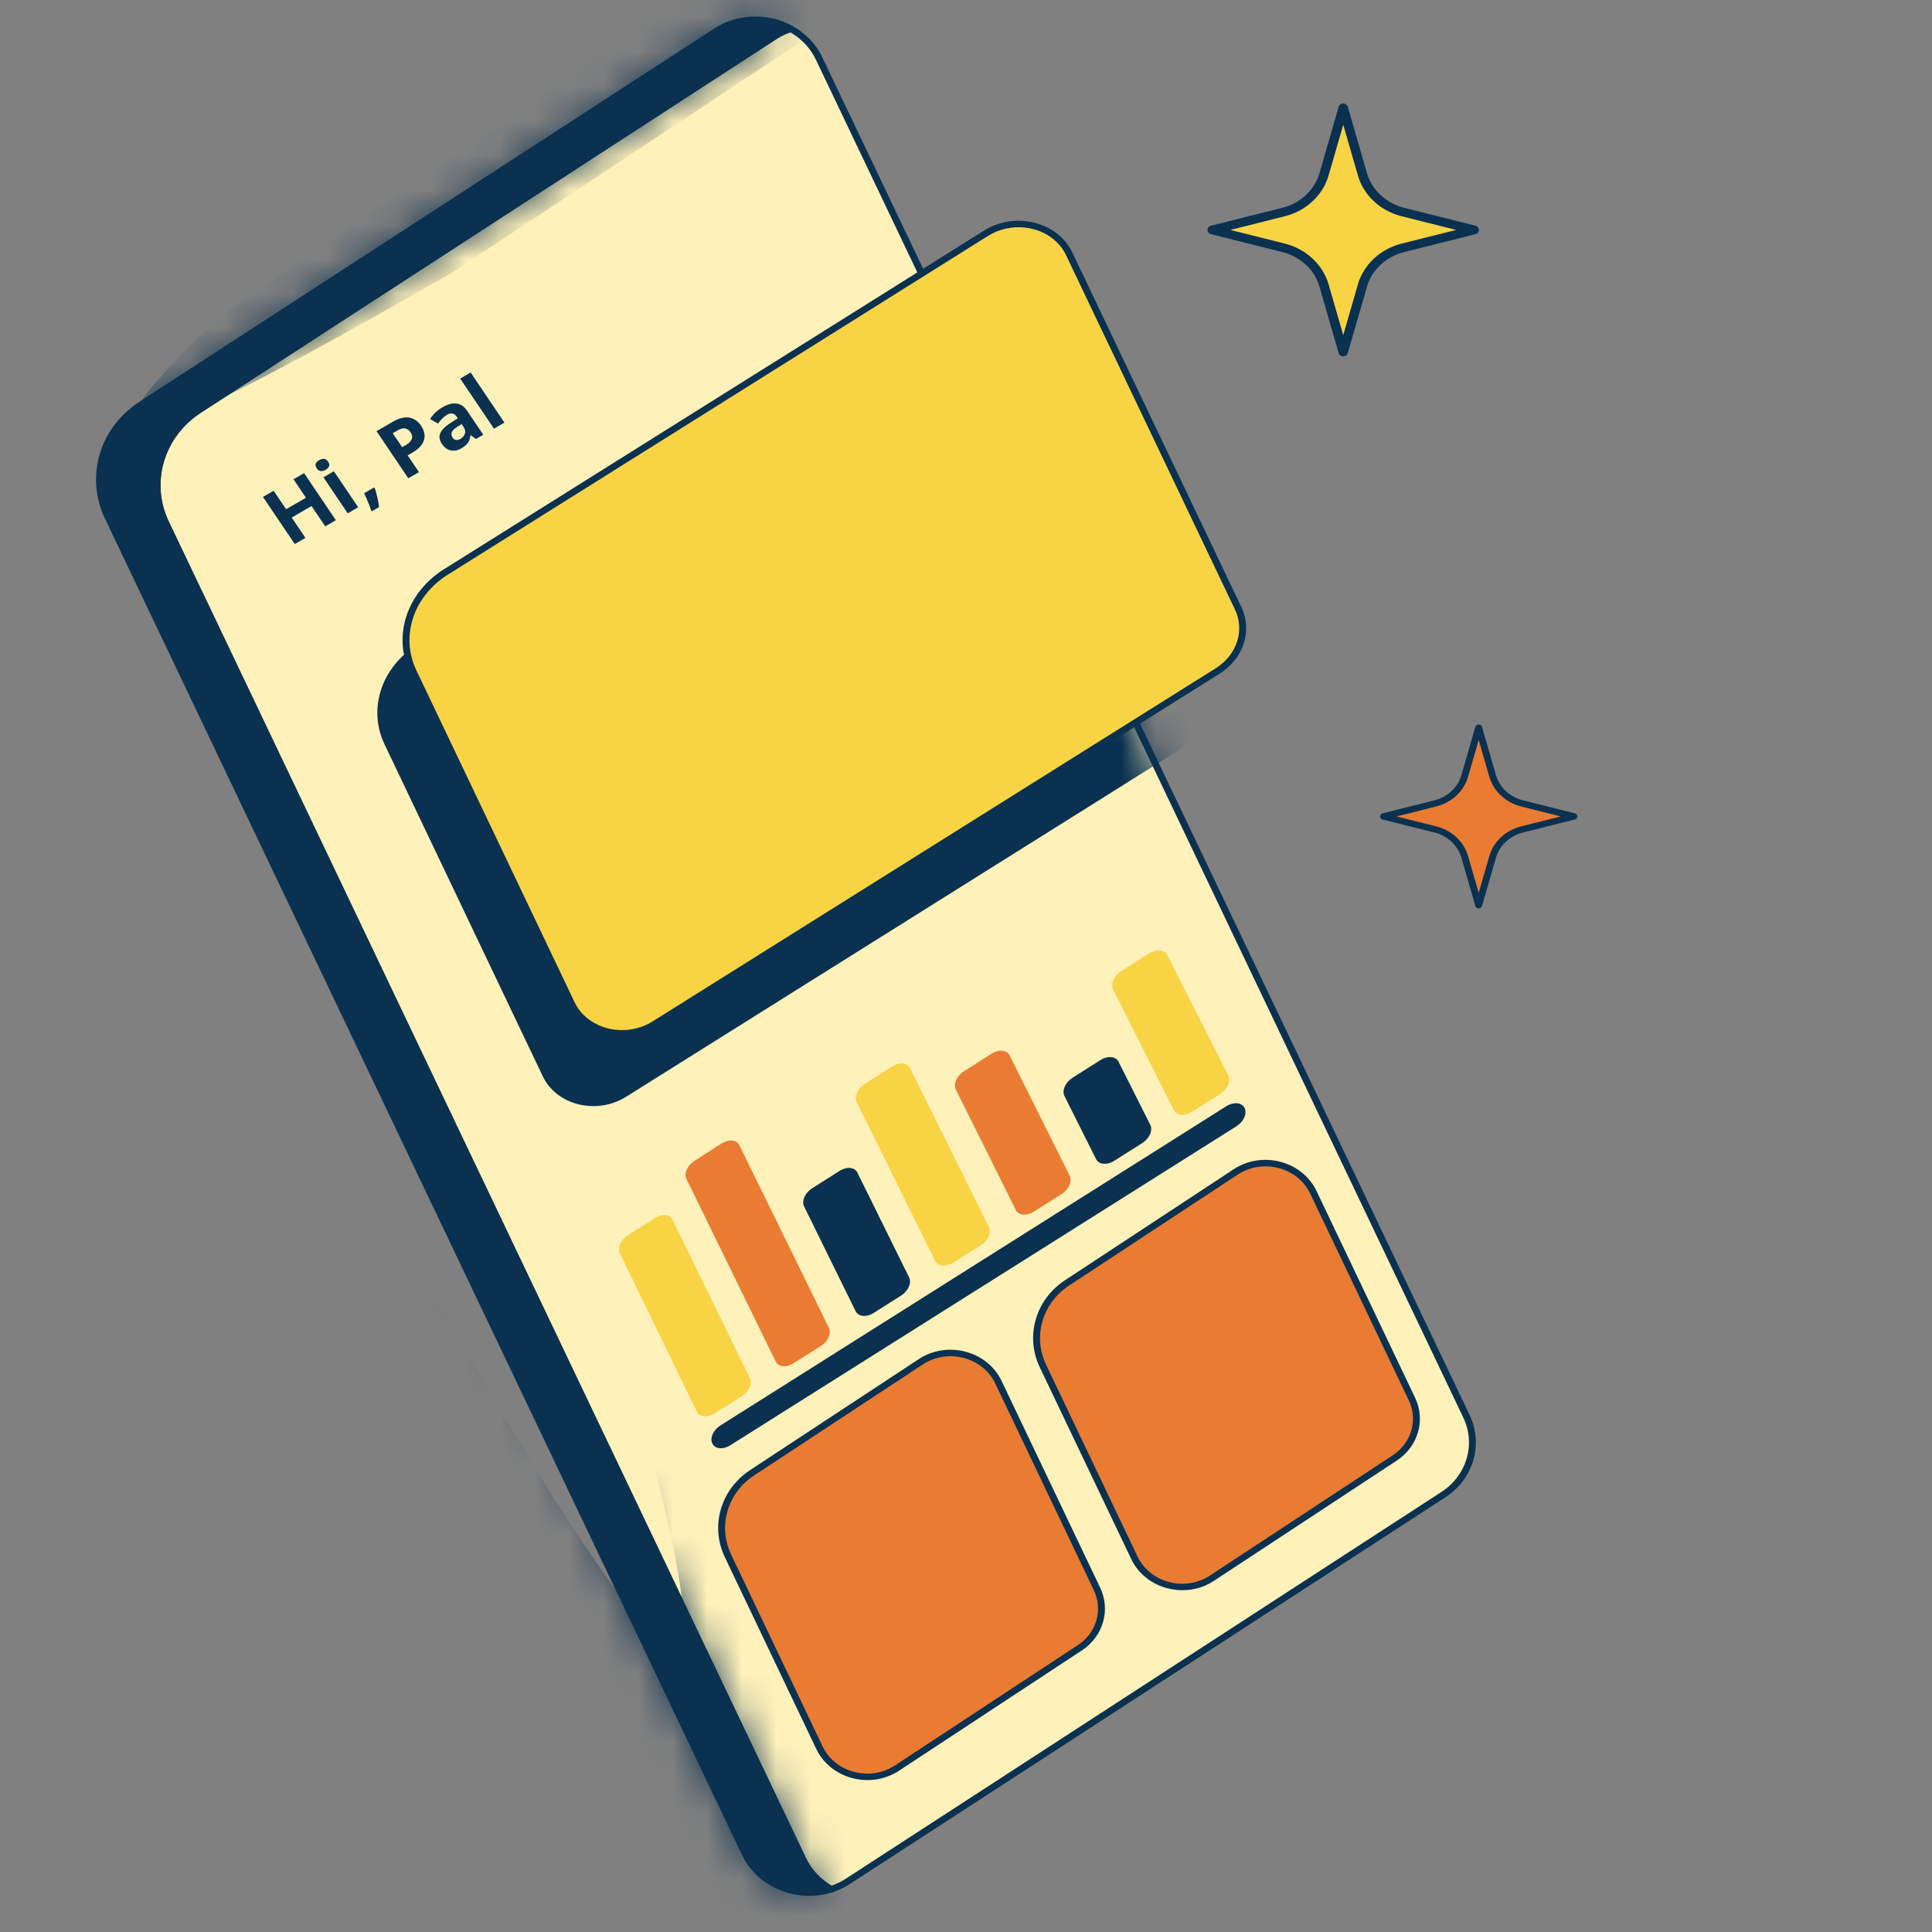 <svg width="56" height="56" viewBox="0 0 56 56" fill="none" xmlns="http://www.w3.org/2000/svg">
<rect x="0" y="0" width="56" height="56" fill="#808080" stroke="none"/>
<g clip-path="url(#clip0_2385_37049)">
<path d="M23.741 1.694L42.505 41.054C42.894 41.868 42.614 42.819 41.837 43.324L24.578 54.529C24.424 54.629 24.261 54.705 24.093 54.76C23.744 54.568 23.451 54.277 23.272 53.9L4.801 15.157C4.242 13.983 4.645 12.614 5.765 11.887L22.434 1.064C22.588 0.964 22.751 0.888 22.919 0.834C23.268 1.025 23.561 1.317 23.741 1.694Z" fill="#FFF1BA"/>
<mask id="mask0_2385_37049" style="mask-type:luminance" maskUnits="userSpaceOnUse" x="4" y="0" width="39" height="55">
<path d="M23.674 1.471L42.439 40.831C42.827 41.646 42.547 42.596 41.77 43.101L24.512 54.306C24.358 54.406 24.194 54.483 24.026 54.537C23.678 54.346 23.385 54.054 23.206 53.677L4.735 14.934C4.175 13.761 4.579 12.392 5.698 11.665L22.367 0.842C22.522 0.741 22.685 0.665 22.853 0.611C23.201 0.802 23.494 1.094 23.674 1.471Z" fill="white"/>
</mask>
<g mask="url(#mask0_2385_37049)">
<path d="M34.467 21.557L18.15 31.789C17.297 32.324 16.135 32.04 15.734 31.199L11.145 21.572C10.657 20.549 11.054 19.34 12.09 18.69L27.744 8.874C28.597 8.339 29.759 8.623 30.16 9.465L35.061 19.745C35.368 20.388 35.118 21.149 34.467 21.557Z" fill="#0A3150"/>
</g>
<path d="M22.918 0.834C22.75 0.888 22.587 0.965 22.433 1.065L5.763 11.888C4.644 12.615 4.241 13.984 4.8 15.157L23.271 53.9C23.451 54.278 23.743 54.569 24.092 54.76C23.14 55.066 22.039 54.653 21.602 53.738L3.132 14.995C2.572 13.821 2.976 12.452 4.095 11.725L20.765 0.902C21.432 0.469 22.271 0.479 22.918 0.834Z" fill="#0A3150"/>
<mask id="mask1_2385_37049" style="mask-type:luminance" maskUnits="userSpaceOnUse" x="2" y="0" width="23" height="55">
<path d="M22.918 0.834C22.75 0.888 22.587 0.965 22.433 1.065L5.763 11.888C4.644 12.615 4.241 13.984 4.8 15.157L23.271 53.9C23.451 54.278 23.743 54.569 24.092 54.76C23.14 55.066 22.039 54.653 21.602 53.738L3.132 14.995C2.572 13.821 2.976 12.452 4.095 11.725L20.765 0.902C21.432 0.469 22.271 0.479 22.918 0.834Z" fill="white"/>
</mask>
<g mask="url(#mask1_2385_37049)">
<path d="M6.391 9.165C6.391 9.165 2.919 12.354 3.957 12.498C4.995 12.641 13.218 7.829 13.218 7.829L25.149 -0.07L20.898 -0.826L6.391 9.165Z" fill="#0A3150"/>
</g>
<mask id="mask2_2385_37049" style="mask-type:luminance" maskUnits="userSpaceOnUse" x="2" y="0" width="23" height="55">
<path d="M22.918 0.834C22.75 0.888 22.587 0.965 22.433 1.065L5.763 11.888C4.644 12.615 4.241 13.984 4.8 15.157L23.271 53.9C23.451 54.278 23.743 54.569 24.092 54.76C23.14 55.066 22.039 54.653 21.602 53.738L3.132 14.995C2.572 13.821 2.976 12.452 4.095 11.725L20.765 0.902C21.432 0.469 22.271 0.479 22.918 0.834Z" fill="white"/>
</mask>
<g mask="url(#mask2_2385_37049)">
<path d="M11.231 35.062C11.231 35.062 17.86 47.468 19.453 47.622C21.046 47.775 16.503 34.497 16.503 34.497L26.872 57.558L20.879 55.299L11.231 35.062Z" fill="#0A3150"/>
</g>
<path d="M24.134 54.844C24.131 54.845 24.129 54.846 24.127 54.847C23.104 55.176 21.956 54.704 21.512 53.773L3.041 15.03C2.464 13.819 2.883 12.396 4.038 11.647L20.707 0.824C21.373 0.391 22.261 0.363 22.969 0.752C23.003 0.77 23.023 0.806 23.019 0.842C23.015 0.878 22.99 0.909 22.953 0.921C22.789 0.974 22.634 1.047 22.492 1.14L5.822 11.963C4.745 12.662 4.354 13.989 4.892 15.118L23.363 53.861C23.527 54.206 23.797 54.488 24.142 54.678C24.177 54.696 24.196 54.731 24.192 54.768C24.189 54.802 24.167 54.831 24.134 54.844ZM21.143 0.811C21.032 0.856 20.925 0.912 20.823 0.978L4.154 11.801C3.077 12.5 2.686 13.827 3.224 14.956L21.695 53.699C22.067 54.479 22.987 54.903 23.855 54.724C23.562 54.521 23.331 54.252 23.18 53.936L4.709 15.193C4.132 13.982 4.551 12.559 5.706 11.809L22.375 0.986C22.472 0.924 22.574 0.869 22.68 0.822C22.188 0.617 21.628 0.615 21.143 0.811Z" fill="#0A3150"/>
<path d="M24.277 54.794C24.228 54.813 24.178 54.832 24.128 54.848C24.1 54.857 24.069 54.854 24.044 54.84C23.661 54.63 23.363 54.318 23.181 53.937L4.71 15.194C4.133 13.983 4.552 12.56 5.707 11.81L22.377 0.987C22.534 0.885 22.705 0.803 22.886 0.745C22.914 0.736 22.945 0.739 22.97 0.753C23.353 0.963 23.651 1.275 23.833 1.656L42.598 41.016C43.004 41.869 42.709 42.872 41.895 43.4L24.637 54.606C24.524 54.679 24.403 54.742 24.277 54.794ZM24.104 54.656C24.251 54.605 24.392 54.536 24.521 54.452L41.779 43.246C42.515 42.769 42.782 41.862 42.415 41.091L23.65 1.731C23.492 1.4 23.237 1.126 22.91 0.937C22.763 0.988 22.622 1.057 22.493 1.141L5.823 11.964C4.746 12.664 4.355 13.99 4.893 15.119L23.364 53.862C23.522 54.194 23.777 54.467 24.104 54.656Z" fill="#0A3150"/>
<path d="M35.294 19.452L18.978 29.684C18.125 30.218 16.963 29.934 16.562 29.093L11.973 19.466C11.485 18.444 11.882 17.235 12.918 16.585L28.572 6.768C29.425 6.234 30.587 6.518 30.988 7.359L35.889 17.64C36.196 18.283 35.946 19.043 35.294 19.452Z" fill="#F8D344"/>
<path d="M18.746 29.907C18.363 30.062 17.934 30.089 17.528 29.978C17.053 29.848 16.669 29.538 16.472 29.127L11.883 19.5C11.377 18.437 11.789 17.177 12.864 16.503L28.517 6.687C28.964 6.407 29.514 6.326 30.026 6.467C30.501 6.597 30.886 6.907 31.082 7.318L35.983 17.599C36.309 18.282 36.044 19.093 35.353 19.526L19.037 29.758C18.944 29.816 18.846 29.866 18.746 29.907ZM28.89 6.71C28.8 6.746 28.714 6.791 28.631 6.842L12.977 16.659C11.983 17.283 11.6 18.446 12.066 19.425L16.656 29.052C16.828 29.412 17.166 29.684 17.583 29.798C18.037 29.923 18.526 29.851 18.923 29.602L35.239 19.37C35.85 18.987 36.085 18.273 35.799 17.673L30.898 7.392C30.726 7.033 30.389 6.76 29.971 6.646C29.611 6.547 29.23 6.572 28.89 6.71Z" fill="#0A3150"/>
<path d="M31.301 47.765L25.998 51.254C25.226 51.762 24.139 51.476 23.752 50.663L21.099 45.099C20.688 44.237 20.981 43.231 21.799 42.693L26.692 39.474C27.464 38.966 28.55 39.251 28.938 40.065L31.797 46.061C32.088 46.672 31.88 47.383 31.301 47.765Z" fill="#E97B32"/>
<path d="M25.775 51.474C25.442 51.61 25.066 51.635 24.705 51.54C24.239 51.417 23.858 51.11 23.661 50.696L21.008 45.132C20.58 44.233 20.888 43.173 21.741 42.612L26.634 39.393C27.027 39.135 27.52 39.057 27.986 39.18C28.452 39.302 28.833 39.61 29.03 40.024L31.889 46.02C32.198 46.668 31.976 47.432 31.36 47.837L26.057 51.326C25.968 51.385 25.873 51.435 25.775 51.474ZM26.998 39.417C26.912 39.452 26.829 39.495 26.751 39.547L21.859 42.765C21.082 43.276 20.802 44.24 21.192 45.058L23.844 50.622C24.017 50.983 24.349 51.252 24.758 51.36C25.166 51.467 25.597 51.399 25.94 51.173L31.243 47.684C31.782 47.33 31.976 46.661 31.706 46.095L28.847 40.098C28.675 39.737 28.342 39.468 27.934 39.36C27.619 39.277 27.29 39.299 26.998 39.417Z" fill="#0A3150"/>
<path d="M40.43 42.253L35.127 45.742C34.355 46.25 33.268 45.964 32.881 45.151L30.228 39.587C29.817 38.725 30.11 37.719 30.928 37.181L35.821 33.962C36.593 33.454 37.679 33.74 38.067 34.553L40.926 40.55C41.217 41.16 41.009 41.872 40.43 42.253Z" fill="#E97B32"/>
<path d="M34.904 45.971C34.57 46.106 34.194 46.131 33.834 46.036C33.368 45.913 32.987 45.606 32.79 45.192L30.137 39.628C29.709 38.729 30.017 37.669 30.87 37.108L35.763 33.889C36.156 33.631 36.648 33.553 37.115 33.676C37.581 33.798 37.962 34.106 38.159 34.52L41.018 40.516C41.327 41.164 41.105 41.928 40.489 42.333L35.186 45.822C35.097 45.881 35.002 45.931 34.904 45.971ZM36.127 33.914C36.041 33.948 35.958 33.992 35.88 34.043L30.988 37.262C30.211 37.772 29.931 38.736 30.32 39.554L32.973 45.118C33.145 45.48 33.478 45.749 33.886 45.856C34.294 45.963 34.726 45.895 35.069 45.669L40.372 42.181C40.91 41.827 41.105 41.158 40.835 40.591L37.976 34.595C37.804 34.233 37.471 33.964 37.063 33.857C36.747 33.774 36.419 33.795 36.127 33.914Z" fill="#0A3150"/>
<path d="M35.837 32.647L21.163 41.895C20.956 42.025 20.726 42.001 20.648 41.842C20.571 41.683 20.675 41.448 20.881 41.318L35.543 32.066C35.755 31.932 35.993 31.953 36.074 32.114C36.156 32.274 36.049 32.513 35.837 32.647Z" fill="#0A3150"/>
<path d="M18.983 35.304L18.2 35.804C17.995 35.935 17.891 36.169 17.968 36.326L20.197 40.917C20.275 41.076 20.505 41.1 20.711 40.97L21.5 40.471C21.707 40.341 21.811 40.106 21.734 39.946L19.494 35.353C19.417 35.195 19.188 35.173 18.983 35.304Z" fill="#F8D344"/>
<path d="M20.916 33.145L20.13 33.648C19.924 33.779 19.82 34.013 19.897 34.171L22.484 39.464C22.561 39.623 22.792 39.646 23 39.515L23.793 39.015C24 38.884 24.105 38.648 24.027 38.489L21.429 33.193C21.351 33.035 21.122 33.014 20.916 33.145Z" fill="#E97B32"/>
<path d="M24.334 33.939L23.541 34.443C23.334 34.575 23.229 34.81 23.307 34.968L24.801 38.007C24.88 38.166 25.112 38.189 25.32 38.058L26.117 37.555C26.325 37.423 26.43 37.187 26.352 37.028L24.851 33.987C24.773 33.829 24.541 33.807 24.334 33.939Z" fill="#0A3150"/>
<path d="M25.858 30.913L25.065 31.42C24.857 31.552 24.752 31.788 24.831 31.946L27.107 36.548C27.186 36.708 27.419 36.73 27.628 36.598L28.428 36.093C28.638 35.96 28.744 35.724 28.664 35.564L26.378 30.959C26.299 30.801 26.066 30.78 25.858 30.913Z" fill="#F8D344"/>
<path d="M28.74 30.543L27.941 31.052C27.732 31.185 27.626 31.421 27.706 31.58L29.443 35.07C29.522 35.23 29.757 35.252 29.967 35.119L30.77 34.611C30.981 34.478 31.087 34.241 31.007 34.081L29.262 30.589C29.183 30.43 28.949 30.41 28.74 30.543Z" fill="#E97B32"/>
<path d="M31.895 30.728L31.09 31.238C30.88 31.372 30.774 31.609 30.854 31.768L31.77 33.598C31.85 33.758 32.086 33.779 32.297 33.646L33.104 33.136C33.316 33.002 33.422 32.765 33.342 32.605L32.421 30.774C32.341 30.615 32.105 30.594 31.895 30.728Z" fill="#0A3150"/>
<path d="M33.306 27.635L32.5 28.149C32.29 28.283 32.184 28.52 32.264 28.679L34.024 32.175C34.105 32.335 34.342 32.356 34.554 32.222L35.365 31.71C35.577 31.576 35.684 31.338 35.603 31.177L33.834 27.68C33.754 27.521 33.517 27.501 33.306 27.635Z" fill="#F8D344"/>
<path d="M9.735 15.079L9.427 15.257L9.03 14.668L8.455 15.001L8.852 15.59L8.544 15.769L7.623 14.404L7.931 14.225L8.292 14.76L8.868 14.427L8.507 13.892L8.814 13.714L9.735 15.079Z" fill="#0A3150"/>
<path d="M9.251 13.338C9.297 13.312 9.342 13.299 9.388 13.3C9.433 13.301 9.474 13.328 9.51 13.382C9.546 13.435 9.554 13.481 9.535 13.52C9.517 13.559 9.485 13.591 9.439 13.617C9.394 13.644 9.348 13.656 9.302 13.655C9.256 13.653 9.216 13.626 9.18 13.573C9.144 13.52 9.135 13.474 9.154 13.435C9.173 13.397 9.206 13.365 9.251 13.338ZM9.678 13.66L10.382 14.703L10.079 14.879L9.375 13.835L9.678 13.66Z" fill="#0A3150"/>
<path d="M10.834 14.135L10.863 14.148C10.881 14.2 10.899 14.257 10.914 14.319C10.93 14.382 10.945 14.445 10.957 14.51C10.97 14.575 10.981 14.637 10.989 14.697L10.771 14.823C10.75 14.765 10.727 14.705 10.703 14.642C10.678 14.579 10.653 14.518 10.628 14.458C10.602 14.398 10.578 14.345 10.555 14.296L10.834 14.135Z" fill="#0A3150"/>
<path d="M11.379 12.229C11.567 12.12 11.729 12.079 11.866 12.105C12.003 12.13 12.117 12.209 12.206 12.342C12.246 12.402 12.275 12.464 12.293 12.53C12.31 12.596 12.311 12.662 12.296 12.73C12.282 12.797 12.246 12.864 12.191 12.931C12.135 12.997 12.054 13.061 11.948 13.123L11.816 13.199L12.143 13.685L11.835 13.863L10.914 12.498L11.379 12.229ZM11.523 12.476L11.383 12.557L11.656 12.962L11.757 12.903C11.815 12.87 11.86 12.834 11.893 12.795C11.925 12.756 11.943 12.715 11.945 12.671C11.948 12.627 11.933 12.581 11.901 12.533C11.856 12.465 11.802 12.427 11.74 12.417C11.679 12.408 11.606 12.427 11.523 12.476Z" fill="#0A3150"/>
<path d="M12.828 11.804C12.977 11.717 13.111 11.682 13.232 11.697C13.353 11.712 13.455 11.781 13.539 11.906L14.008 12.601L13.797 12.724L13.642 12.616L13.634 12.621C13.628 12.677 13.616 12.726 13.599 12.769C13.582 12.812 13.555 12.851 13.52 12.887C13.484 12.923 13.435 12.959 13.374 12.995C13.308 13.033 13.242 13.055 13.174 13.062C13.106 13.069 13.04 13.056 12.977 13.024C12.915 12.993 12.858 12.94 12.807 12.864C12.732 12.753 12.719 12.648 12.766 12.547C12.814 12.447 12.918 12.345 13.08 12.244L13.269 12.126L13.238 12.08C13.201 12.026 13.159 11.994 13.111 11.986C13.064 11.979 13.013 11.99 12.958 12.022C12.905 12.053 12.857 12.091 12.815 12.135C12.773 12.179 12.733 12.227 12.696 12.279L12.466 12.145C12.505 12.082 12.556 12.02 12.618 11.961C12.679 11.901 12.749 11.849 12.828 11.804ZM13.381 12.292L13.266 12.364C13.169 12.423 13.113 12.479 13.095 12.532C13.077 12.584 13.085 12.635 13.119 12.685C13.148 12.729 13.183 12.752 13.222 12.754C13.262 12.757 13.303 12.745 13.347 12.72C13.412 12.683 13.455 12.633 13.475 12.571C13.496 12.509 13.483 12.445 13.438 12.378L13.381 12.292Z" fill="#0A3150"/>
<path d="M14.621 12.25L14.318 12.425L13.339 10.973L13.642 10.797L14.621 12.25Z" fill="#0A3150"/>
<path d="M44.119 23.288L45.623 23.666L44.119 24.043C43.704 24.147 43.379 24.449 43.268 24.836L42.862 26.237L42.457 24.836C42.346 24.449 42.022 24.147 41.606 24.043L40.102 23.666L41.606 23.288C42.022 23.184 42.346 22.882 42.457 22.495L42.862 21.094L43.268 22.495C43.379 22.882 43.704 23.184 44.119 23.288Z" fill="#E97B32"/>
<path d="M42.86 26.329C42.816 26.329 42.776 26.301 42.764 26.261L42.359 24.859C42.257 24.506 41.958 24.227 41.578 24.131L40.073 23.754C40.03 23.743 40 23.706 40 23.665C40 23.623 40.03 23.586 40.073 23.575L41.578 23.198C41.958 23.103 42.257 22.824 42.359 22.47L42.764 21.068C42.776 21.028 42.816 21 42.86 21C42.905 21 42.945 21.028 42.956 21.068L43.362 22.47C43.464 22.824 43.763 23.102 44.143 23.198L45.648 23.575C45.691 23.586 45.721 23.623 45.721 23.665C45.721 23.706 45.691 23.743 45.648 23.754L44.143 24.131C43.763 24.227 43.464 24.506 43.362 24.859L42.956 26.261C42.945 26.301 42.905 26.329 42.86 26.329ZM40.481 23.665L41.63 23.953C42.078 24.065 42.431 24.394 42.551 24.811L42.861 25.881L43.17 24.811C43.291 24.394 43.644 24.065 44.091 23.953L45.24 23.665L44.091 23.376C43.644 23.264 43.291 22.935 43.17 22.518L42.861 21.448L42.551 22.518C42.431 22.935 42.078 23.264 41.63 23.376L40.481 23.665Z" fill="#0A3150"/>
<path d="M40.661 6.147L42.731 6.666L40.661 7.185C40.091 7.328 39.645 7.743 39.491 8.275L38.934 10.203L38.377 8.275C38.223 7.743 37.777 7.328 37.206 7.185L35.137 6.666L37.206 6.147C37.777 6.004 38.223 5.588 38.377 5.057L38.934 3.129L39.491 5.057C39.645 5.588 40.091 6.004 40.661 6.147Z" fill="#F8D344"/>
<path d="M38.934 10.329C38.873 10.329 38.818 10.29 38.802 10.235L38.245 8.307C38.105 7.821 37.693 7.438 37.171 7.307L35.101 6.787C35.041 6.772 35 6.722 35 6.664C35 6.607 35.041 6.557 35.101 6.542L37.171 6.023C37.693 5.892 38.104 5.508 38.245 5.022L38.802 3.094C38.818 3.039 38.872 3 38.934 3C38.996 3 39.05 3.039 39.066 3.094L39.623 5.022C39.764 5.508 40.176 5.891 40.698 6.023L42.767 6.542C42.827 6.557 42.868 6.607 42.868 6.664C42.868 6.722 42.827 6.772 42.767 6.787L40.698 7.307C40.176 7.437 39.764 7.821 39.623 8.307L39.066 10.235C39.05 10.291 38.996 10.329 38.934 10.329ZM35.662 6.665L37.242 7.061C37.858 7.216 38.343 7.668 38.509 8.241L38.935 9.713L39.36 8.241C39.526 7.668 40.011 7.216 40.627 7.061L42.207 6.665L40.627 6.268C40.011 6.114 39.526 5.662 39.36 5.088L38.935 3.616L38.509 5.088C38.343 5.662 37.858 6.114 37.242 6.268L35.662 6.665Z" fill="#0A3150"/>
</g>
<defs>
<clipPath id="clip0_2385_37049">
<rect width="56" height="56" fill="white"/>
</clipPath>
</defs>
</svg>
